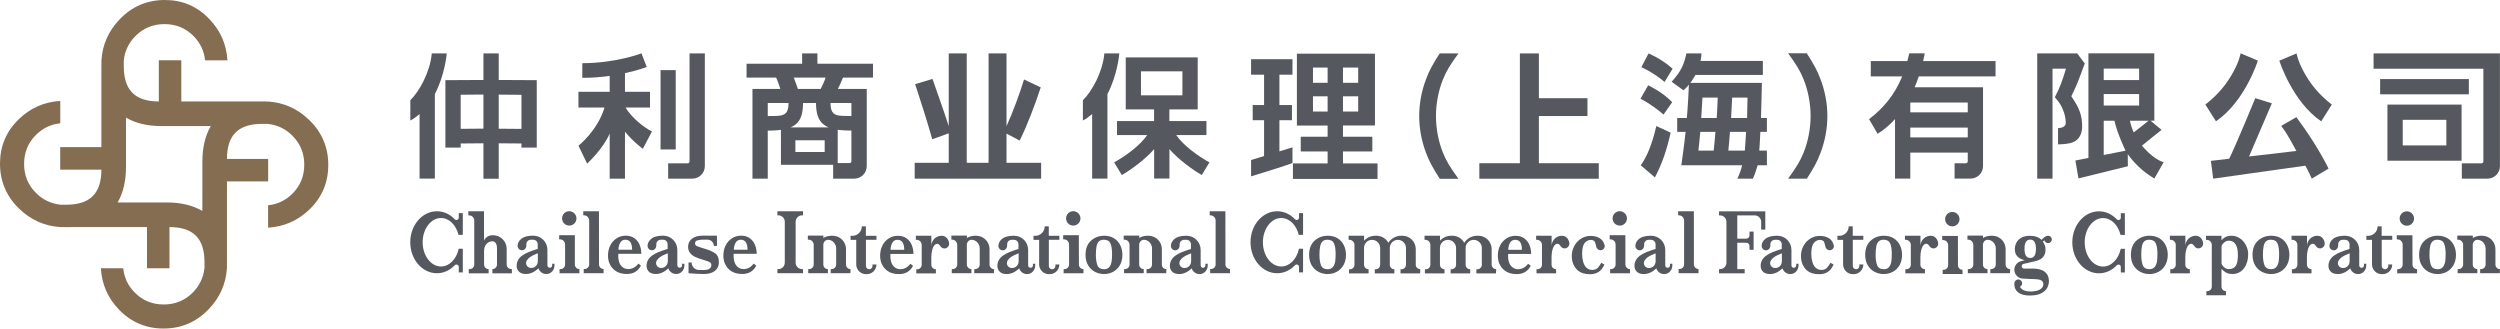<svg width="312" height="41" viewBox="0 0 312 41" fill="none" xmlns="http://www.w3.org/2000/svg">
<g clip-path="url(#clip0_581_3666)">
<path d="M38.573 14.956C37.122 13.56 35.422 12.797 33.458 12.669L32.327 12.661H32.319H22.626V7.518H19.82V12.661C16.725 12.661 15.45 11.12 15.45 8.28V7.518C15.578 6.363 16.059 5.352 16.893 4.509C17.887 3.506 19.098 3.009 20.525 3.009C21.96 3.009 23.171 3.506 24.157 4.501C24.999 5.36 25.472 6.363 25.592 7.526H28.383C28.262 5.528 27.509 3.811 26.122 2.375C24.614 0.786 22.762 0 20.573 0C18.36 0 16.484 0.802 14.945 2.399C13.55 3.851 12.788 5.552 12.66 7.518L12.652 8.649V8.657V18.366H7.513V21.174H12.652C12.652 24.271 11.113 25.547 8.274 25.547H7.513V25.539C6.358 25.41 5.348 24.929 4.506 24.095C3.504 23.1 3.007 21.888 3.007 20.46C3.007 19.024 3.504 17.812 4.498 16.825C5.356 15.983 6.358 15.509 7.521 15.389V12.597C5.524 12.717 3.808 13.471 2.373 14.851C0.786 16.376 0 18.229 0 20.42C0 22.634 0.802 24.512 2.397 26.052C3.848 27.448 5.548 28.211 7.513 28.339L8.643 28.347C8.723 28.347 8.803 28.339 8.884 28.339H18.344V33.482H21.151V28.339C24.245 28.339 25.52 29.88 25.52 32.72V33.482H25.512C25.384 34.637 24.903 35.648 24.069 36.499C23.075 37.502 21.864 37.999 20.437 37.999C19.002 37.999 17.791 37.502 16.813 36.507C15.971 35.656 15.498 34.645 15.378 33.482H12.588C12.708 35.48 13.462 37.197 14.841 38.633C16.356 40.206 18.216 41 20.405 41C22.618 41 24.494 40.198 26.033 38.601C27.428 37.157 28.19 35.448 28.318 33.482L28.326 32.351C28.326 32.351 28.326 32.351 28.326 32.343V32.351V22.642H33.466V19.834H28.326C28.326 16.737 29.866 15.461 32.704 15.461H33.466V15.469C34.62 15.598 35.631 16.079 36.472 16.913C37.475 17.908 37.972 19.12 37.972 20.548C37.972 21.984 37.475 23.196 36.48 24.183C35.631 25.025 34.62 25.499 33.458 25.619V28.411C35.454 28.291 37.17 27.537 38.605 26.157C40.177 24.64 40.97 22.779 40.97 20.588C40.97 18.374 40.169 16.496 38.573 14.956ZM20.83 25.266H14.68C15.362 24.095 15.723 22.61 15.723 20.853V14.683C16.893 15.365 18.377 15.734 20.14 15.734H26.306C25.625 16.905 25.256 18.39 25.256 20.155V26.325C24.077 25.635 22.594 25.266 20.83 25.266Z" fill="#856D52"/>
<path d="M117.521 29.42C116.807 29.42 116.23 29.998 116.23 30.712V29.42H114.298V29.925H114.386C114.739 29.925 115.027 30.214 115.027 30.567V32.998V33.038C115.027 33.351 114.771 33.608 114.466 33.608H114.354V34.122H116.799V33.608C116.487 33.608 116.238 33.351 116.23 33.047V32.092C116.23 31.755 116.27 31.426 116.366 31.105C116.39 31.033 116.415 30.96 116.439 30.896C116.575 30.583 116.767 30.407 117.008 30.431C117.152 30.447 117.272 30.599 117.337 30.688C117.345 30.696 117.345 30.704 117.353 30.712C117.393 30.784 117.457 30.848 117.521 30.896C117.609 30.96 117.697 31 117.802 31C117.81 31 117.81 31 117.818 31C117.834 31 117.842 31.009 117.858 31.009C118.186 31.009 118.451 30.744 118.451 30.415C118.451 30.166 118.243 29.42 117.521 29.42Z" fill="#55585E"/>
<path d="M106.151 33.593C105.838 33.593 105.582 33.336 105.582 33.023V31.089C105.582 30.166 104.836 29.42 103.914 29.42H103.762C103.393 29.42 103.056 29.525 102.76 29.701V29.404H100.819V29.91H100.908C101.26 29.91 101.549 30.199 101.549 30.552V33.015C101.549 33.328 101.292 33.584 100.98 33.584H100.867V34.098H103.321V33.584C103.008 33.584 102.752 33.328 102.752 33.015V30.552C102.752 30.215 103.016 29.918 103.345 29.926C103.353 29.926 103.353 29.926 103.361 29.926C103.922 29.942 104.355 30.447 104.355 31.009V33.015C104.355 33.328 104.099 33.584 103.786 33.584H103.674V34.098H106.127L106.151 33.593Z" fill="#55585E"/>
<path d="M124.064 33.593C123.751 33.593 123.494 33.336 123.494 33.023V31.089C123.494 30.166 122.749 29.42 121.827 29.42H121.674C121.306 29.42 120.969 29.525 120.672 29.701V29.404H118.732V29.91H118.82C119.173 29.91 119.462 30.199 119.462 30.552V33.015C119.462 33.328 119.205 33.584 118.892 33.584H118.78V34.098H121.233V33.584C120.921 33.584 120.664 33.328 120.664 33.015V30.552C120.664 30.215 120.929 29.918 121.258 29.926C121.266 29.926 121.266 29.926 121.274 29.926C121.835 29.942 122.268 30.447 122.268 31.009V33.015C122.268 33.328 122.011 33.584 121.698 33.584H121.586V34.098H124.04L124.064 33.593Z" fill="#55585E"/>
<path d="M145.568 33.593C145.255 33.593 144.999 33.336 144.999 33.023V31.089C144.999 30.166 144.253 29.42 143.331 29.42H143.179C142.81 29.42 142.473 29.525 142.177 29.701V29.404H140.236V29.91H140.325C140.677 29.91 140.966 30.199 140.966 30.552V33.015C140.966 33.328 140.709 33.584 140.397 33.584H140.284V34.098H142.738V33.584C142.425 33.584 142.169 33.328 142.169 33.015V30.552C142.169 30.215 142.433 29.918 142.762 29.926C142.77 29.926 142.77 29.926 142.778 29.926C143.339 29.942 143.772 30.447 143.772 31.009V33.015C143.772 33.328 143.516 33.584 143.203 33.584H143.091V34.098H145.544L145.568 33.593Z" fill="#55585E"/>
<path d="M250.87 33.593C250.557 33.593 250.301 33.336 250.301 33.023V31.089C250.301 30.166 249.555 29.42 248.633 29.42H248.481C248.112 29.42 247.775 29.525 247.478 29.701V29.404H245.538V29.91H245.626C245.979 29.91 246.268 30.199 246.268 30.552V33.015C246.268 33.328 246.011 33.584 245.698 33.584H245.586V34.098H248.04V33.584C247.727 33.584 247.47 33.328 247.47 33.015V30.552C247.47 30.215 247.735 29.918 248.064 29.926C248.072 29.926 248.072 29.926 248.08 29.926C248.641 29.942 249.074 30.447 249.074 31.009V33.015C249.074 33.328 248.817 33.584 248.505 33.584H248.392V34.098H250.846L250.87 33.593Z" fill="#55585E"/>
<path d="M100.218 26.871V26.365H97.019V26.871H97.131C97.58 26.871 97.941 27.232 97.941 27.681V32.776C97.941 33.225 97.58 33.586 97.131 33.586H97.019V34.092H100.218V33.586H100.106C99.657 33.586 99.296 33.225 99.296 32.776V27.681C99.296 27.232 99.657 26.871 100.106 26.871H100.218Z" fill="#55585E"/>
<path d="M255.6 30.343C255.857 30.343 256.065 30.134 256.065 29.877C256.065 29.628 255.873 29.436 255.632 29.42C255.624 29.42 255.624 29.42 255.616 29.42C255.608 29.42 255.608 29.42 255.6 29.42C255.568 29.42 255.528 29.428 255.496 29.436C255.352 29.46 255.216 29.524 255.111 29.628L254.775 29.933C254.446 29.596 253.973 29.428 253.355 29.428C252.874 29.428 252.49 29.516 252.209 29.701C251.92 29.877 251.728 30.094 251.616 30.351C251.503 30.607 251.447 30.848 251.447 31.089C251.447 31.827 251.864 32.284 252.698 32.477C252.578 32.509 252.409 32.541 252.241 32.589C251.744 32.71 251.391 33.151 251.391 33.664C251.391 34.234 251.824 34.715 252.393 34.764C252.706 34.788 253.027 34.804 253.275 34.812C253.748 34.82 254.093 34.836 254.318 34.868C254.542 34.892 254.71 34.956 254.831 35.052C254.951 35.149 255.007 35.293 255.007 35.478C255.007 35.742 254.871 35.959 254.59 36.128C254.31 36.288 253.933 36.376 253.444 36.376C252.963 36.376 252.602 36.288 252.369 36.111C252.241 36.015 252.145 35.911 252.089 35.791C252.249 35.71 252.361 35.55 252.361 35.357C252.361 35.093 252.145 34.876 251.88 34.876C251.616 34.876 251.399 35.093 251.399 35.357C251.399 35.357 251.159 36.882 253.323 36.882C253.925 36.882 254.406 36.785 254.759 36.601C255.111 36.408 255.36 36.184 255.496 35.911C255.632 35.638 255.705 35.373 255.705 35.1C255.705 34.739 255.624 34.451 255.472 34.234C255.32 34.017 255.135 33.857 254.919 33.753C254.702 33.656 254.486 33.592 254.277 33.56C254.069 33.536 253.853 33.52 253.62 33.52H252.602C252.433 33.52 252.305 33.383 252.305 33.223C252.305 33.087 252.401 32.966 252.538 32.934C252.987 32.83 253.949 32.613 254.093 32.573C254.286 32.525 254.47 32.445 254.662 32.34C254.847 32.236 254.999 32.084 255.111 31.883C255.224 31.691 255.28 31.442 255.28 31.145C255.28 30.928 255.248 30.744 255.192 30.599C255.135 30.455 255.055 30.311 254.943 30.15L255.127 29.99C255.191 30.182 255.376 30.343 255.6 30.343ZM253.371 32.196C252.818 32.196 252.658 31.683 252.658 31.049C252.658 30.415 252.818 29.901 253.371 29.901C253.925 29.901 254.085 30.415 254.085 31.049C254.085 31.683 253.925 32.196 253.371 32.196Z" fill="#55585E"/>
<path d="M274.026 29.42C273.313 29.42 272.735 29.998 272.735 30.712V29.42H270.803V29.925H270.891C271.244 29.925 271.533 30.214 271.533 30.567V32.998V33.038C271.533 33.351 271.276 33.6 270.963 33.6H270.851V34.114H273.296V33.6C272.984 33.6 272.727 33.343 272.727 33.038V32.084C272.727 31.747 272.767 31.418 272.864 31.097C272.888 31.025 272.912 30.952 272.936 30.888C273.072 30.575 273.264 30.399 273.505 30.423C273.649 30.439 273.77 30.591 273.834 30.68C273.842 30.688 273.842 30.696 273.85 30.704C273.89 30.776 273.954 30.84 274.018 30.888C274.106 30.952 274.194 30.992 274.299 30.992C274.307 30.992 274.307 30.992 274.315 30.992C274.331 30.992 274.339 31 274.355 31C274.684 31 274.948 30.736 274.948 30.407C274.956 30.166 274.748 29.42 274.026 29.42Z" fill="#55585E"/>
<path d="M240.964 29.42C240.25 29.42 239.673 29.998 239.673 30.712V29.42H237.74V29.925H237.829C238.181 29.925 238.47 30.214 238.47 30.567V32.998V33.038C238.47 33.351 238.214 33.6 237.901 33.6H237.789V34.114H240.234V33.6C239.921 33.6 239.665 33.343 239.665 33.038V32.084C239.665 31.747 239.705 31.418 239.801 31.097C239.825 31.025 239.849 30.952 239.873 30.888C240.009 30.575 240.202 30.399 240.442 30.423C240.587 30.439 240.707 30.591 240.771 30.68C240.779 30.688 240.779 30.696 240.787 30.704C240.827 30.776 240.891 30.84 240.956 30.888C241.044 30.952 241.132 30.992 241.236 30.992C241.244 30.992 241.244 30.992 241.252 30.992C241.268 30.992 241.276 31 241.292 31C241.621 31 241.886 30.736 241.886 30.407C241.886 30.166 241.677 29.42 240.964 29.42Z" fill="#55585E"/>
<path d="M194.932 29.42C194.218 29.42 193.641 29.998 193.641 30.712V29.42H191.708V29.925H191.797C192.149 29.925 192.438 30.214 192.438 30.567V32.998V33.038C192.438 33.351 192.182 33.6 191.869 33.6H191.757V34.114H194.202V33.6C193.889 33.6 193.633 33.343 193.633 33.038V32.084C193.633 31.747 193.673 31.418 193.769 31.097C193.793 31.025 193.817 30.952 193.841 30.888C193.978 30.575 194.17 30.399 194.41 30.423C194.555 30.439 194.675 30.591 194.739 30.68C194.747 30.688 194.747 30.696 194.755 30.704C194.795 30.776 194.859 30.84 194.924 30.888C195.012 30.952 195.1 30.992 195.204 30.992C195.212 30.992 195.212 30.992 195.22 30.992C195.236 30.992 195.244 31 195.26 31C195.589 31 195.854 30.736 195.854 30.407C195.862 30.166 195.653 29.42 194.932 29.42Z" fill="#55585E"/>
<path d="M264.669 31.051C264.396 32.327 263.514 33.265 262.464 33.265C261.197 33.265 260.171 31.909 260.171 30.24C260.171 28.572 261.197 27.215 262.464 27.215C263.482 27.215 264.348 28.098 264.645 29.318H265.182V26.606H264.677V27.167C264.677 27.432 264.356 27.561 264.172 27.368C263.586 26.75 262.809 26.373 261.951 26.373C260.115 26.373 258.624 28.106 258.624 30.24C258.624 32.375 260.115 34.108 261.951 34.108C262.809 34.108 263.586 33.731 264.172 33.113C264.356 32.92 264.677 33.049 264.677 33.313V34.003H265.182V31.051H264.99C264.998 31.051 264.669 31.051 264.669 31.051Z" fill="#55585E"/>
<path d="M270.538 31.795C270.538 32.284 270.434 32.71 270.233 33.079C270.025 33.44 269.752 33.721 269.4 33.913C269.047 34.106 268.662 34.202 268.245 34.202C267.852 34.202 267.483 34.114 267.131 33.937C266.778 33.761 266.497 33.496 266.273 33.135C266.048 32.774 265.936 32.332 265.936 31.811C265.936 31.033 266.169 30.439 266.626 30.03C267.083 29.62 267.636 29.42 268.269 29.42C268.742 29.42 269.151 29.524 269.496 29.741C269.841 29.957 270.097 30.246 270.274 30.607C270.45 30.977 270.538 31.37 270.538 31.795ZM269.247 31.707C269.247 31.113 269.175 30.664 269.039 30.367C268.903 30.07 268.63 29.917 268.221 29.917C267.965 29.917 267.764 29.982 267.62 30.11C267.475 30.238 267.371 30.447 267.315 30.72C267.259 30.992 267.227 31.346 267.227 31.787C267.227 32.324 267.291 32.758 267.419 33.095C267.548 33.424 267.828 33.592 268.253 33.592C268.534 33.592 268.75 33.504 268.903 33.319C269.047 33.135 269.143 32.91 269.191 32.637C269.231 32.364 269.247 32.052 269.247 31.707Z" fill="#55585E"/>
<path d="M289.204 29.42C288.491 29.42 287.913 29.998 287.913 30.712V29.42H285.981V29.925H286.069C286.422 29.925 286.711 30.214 286.711 30.567V32.998V33.038C286.711 33.351 286.454 33.6 286.142 33.6H286.029V34.114H288.475V33.6C288.162 33.6 287.905 33.343 287.905 33.038V32.084C287.905 31.747 287.946 31.418 288.042 31.097C288.066 31.025 288.09 30.952 288.114 30.888C288.25 30.575 288.443 30.399 288.683 30.423C288.827 30.439 288.948 30.591 289.012 30.68C289.02 30.688 289.02 30.696 289.028 30.704C289.068 30.776 289.132 30.84 289.196 30.888C289.284 30.952 289.373 30.992 289.477 30.992C289.485 30.992 289.485 30.992 289.493 30.992C289.509 30.992 289.517 31 289.533 31C289.862 31 290.126 30.736 290.126 30.407C290.134 30.166 289.926 29.42 289.204 29.42Z" fill="#55585E"/>
<path d="M285.716 31.795C285.716 32.284 285.612 32.71 285.412 33.079C285.203 33.44 284.931 33.721 284.578 33.913C284.225 34.106 283.84 34.202 283.423 34.202C283.03 34.202 282.662 34.114 282.309 33.937C281.956 33.761 281.676 33.496 281.451 33.135C281.227 32.774 281.114 32.332 281.114 31.811C281.114 31.033 281.347 30.439 281.804 30.03C282.261 29.62 282.814 29.42 283.447 29.42C283.92 29.42 284.329 29.524 284.674 29.741C285.019 29.957 285.275 30.246 285.452 30.607C285.628 30.977 285.716 31.37 285.716 31.795ZM284.434 31.707C284.434 31.113 284.361 30.664 284.225 30.367C284.089 30.07 283.816 29.917 283.407 29.917C283.151 29.917 282.95 29.982 282.806 30.11C282.662 30.238 282.557 30.447 282.501 30.72C282.445 30.992 282.413 31.346 282.413 31.787C282.413 32.324 282.477 32.758 282.606 33.095C282.734 33.424 283.014 33.592 283.439 33.592C283.72 33.592 283.936 33.504 284.089 33.319C284.233 33.135 284.329 32.91 284.377 32.637C284.41 32.364 284.434 32.052 284.434 31.707Z" fill="#55585E"/>
<path d="M162.109 31.043C161.837 32.319 160.955 33.257 159.904 33.257C158.638 33.257 157.611 31.901 157.611 30.233C157.611 28.564 158.638 27.208 159.904 27.208C160.923 27.208 161.789 28.09 162.085 29.31H162.622V26.598H162.117V27.16C162.117 27.424 161.797 27.553 161.612 27.36C161.027 26.742 160.249 26.365 159.391 26.365C157.555 26.365 156.064 28.098 156.064 30.233C156.064 32.367 157.555 34.1 159.391 34.1C160.249 34.1 161.027 33.723 161.612 33.105C161.797 32.912 162.117 33.041 162.117 33.306V33.996H162.622V31.043H162.43H162.109Z" fill="#55585E"/>
<path d="M167.979 31.795C167.979 32.284 167.874 32.71 167.674 33.079C167.465 33.44 167.193 33.721 166.84 33.913C166.487 34.106 166.102 34.202 165.686 34.202C165.293 34.202 164.924 34.114 164.571 33.937C164.218 33.761 163.938 33.496 163.713 33.135C163.489 32.774 163.376 32.332 163.376 31.811C163.376 31.033 163.609 30.439 164.066 30.03C164.523 29.62 165.076 29.42 165.71 29.42C166.183 29.42 166.592 29.524 166.936 29.741C167.281 29.957 167.538 30.246 167.714 30.607C167.89 30.977 167.979 31.37 167.979 31.795ZM166.688 31.707C166.688 31.113 166.616 30.664 166.479 30.367C166.343 30.07 166.07 29.917 165.661 29.917C165.405 29.917 165.204 29.982 165.06 30.118C164.916 30.246 164.812 30.455 164.756 30.728C164.699 31 164.667 31.362 164.667 31.795C164.667 32.332 164.731 32.766 164.86 33.103C164.988 33.432 165.269 33.6 165.694 33.6C165.974 33.6 166.191 33.512 166.343 33.327C166.487 33.143 166.584 32.918 166.632 32.645C166.664 32.364 166.688 32.06 166.688 31.707Z" fill="#55585E"/>
<path d="M237.379 31.795C237.379 32.284 237.275 32.71 237.075 33.079C236.866 33.44 236.594 33.721 236.241 33.913C235.888 34.106 235.503 34.202 235.086 34.202C234.693 34.202 234.325 34.114 233.972 33.937C233.619 33.761 233.338 33.496 233.114 33.135C232.889 32.774 232.777 32.332 232.777 31.811C232.777 31.033 233.01 30.439 233.467 30.03C233.924 29.62 234.477 29.42 235.11 29.42C235.583 29.42 235.992 29.524 236.337 29.741C236.682 29.957 236.938 30.246 237.115 30.607C237.291 30.977 237.379 31.37 237.379 31.795ZM236.096 31.707C236.096 31.113 236.024 30.664 235.888 30.367C235.752 30.07 235.479 29.917 235.07 29.917C234.814 29.917 234.613 29.982 234.469 30.118C234.325 30.246 234.22 30.455 234.164 30.728C234.108 31 234.076 31.362 234.076 31.795C234.076 32.332 234.14 32.766 234.268 33.103C234.397 33.432 234.677 33.6 235.102 33.6C235.383 33.6 235.599 33.512 235.752 33.327C235.896 33.143 235.992 32.918 236.04 32.645C236.072 32.364 236.096 32.06 236.096 31.707Z" fill="#55585E"/>
<path d="M280.424 30.904C280.312 30.599 280.16 30.335 279.959 30.11C279.759 29.885 279.534 29.717 279.278 29.596C279.021 29.476 278.757 29.42 278.468 29.42C278.131 29.42 277.851 29.5 277.61 29.653C277.498 29.725 277.362 29.861 277.241 29.982V29.428H275.309V29.933H275.397C275.75 29.933 276.031 30.222 276.031 30.567V32.99V35.775C276.031 36.087 275.782 36.336 275.469 36.336H275.357V36.85H277.803V36.336C277.49 36.336 277.241 36.087 277.241 35.775V33.552C277.402 33.728 277.578 33.873 277.787 34.001C277.995 34.13 278.276 34.194 278.612 34.194C278.933 34.194 279.214 34.13 279.462 33.993C279.711 33.857 279.919 33.672 280.08 33.44C280.248 33.207 280.368 32.95 280.448 32.669C280.529 32.389 280.569 32.092 280.569 31.795C280.585 31.434 280.529 31.209 280.424 30.904ZM278.131 33.584C277.811 33.584 277.522 33.383 277.314 33.055C277.273 32.99 277.257 32.926 277.249 32.854V30.784C277.257 30.688 277.289 30.599 277.338 30.527C277.546 30.222 277.827 30.038 278.131 30.038C279.021 30.038 279.286 30.832 279.286 31.811C279.286 32.79 279.134 33.584 278.131 33.584Z" fill="#55585E"/>
<path d="M177.247 33.592C176.935 33.592 176.686 33.335 176.686 33.031V31.081C176.686 30.166 175.94 29.42 175.026 29.42H174.874C174.201 29.42 173.607 29.773 173.263 30.302C172.982 29.781 172.429 29.42 171.795 29.42H171.643C171.09 29.42 170.585 29.661 170.24 30.038V29.42H168.308V29.925H168.396C168.749 29.925 169.037 30.214 169.037 30.567V33.038C169.037 33.351 168.781 33.608 168.468 33.608H168.356V34.122H170.801V33.608C170.488 33.608 170.232 33.351 170.232 33.038V30.864C170.272 30.343 170.697 29.933 171.226 29.933C171.787 29.933 172.244 30.391 172.244 30.952V33.038C172.244 33.351 171.988 33.608 171.683 33.608H171.571V34.122H174.016V33.608C173.704 33.608 173.447 33.351 173.447 33.047V30.936C173.447 30.383 173.896 29.933 174.449 29.933C175.01 29.933 175.467 30.391 175.467 30.952V33.038C175.467 33.351 175.211 33.608 174.898 33.608H174.786V34.122H177.231L177.247 33.592Z" fill="#55585E"/>
<path d="M186.729 33.592C186.416 33.592 186.167 33.335 186.159 33.031V31.081C186.159 30.166 185.414 29.42 184.5 29.42H184.347C183.674 29.42 183.081 29.773 182.736 30.302C182.455 29.781 181.902 29.42 181.269 29.42H181.116C180.563 29.42 180.058 29.661 179.713 30.038V29.42H177.781V29.925H177.869C178.222 29.925 178.511 30.214 178.511 30.567V33.038C178.511 33.351 178.254 33.608 177.941 33.608H177.829V34.122H180.275V33.608C179.962 33.608 179.705 33.351 179.705 33.038V30.864C179.745 30.343 180.17 29.933 180.699 29.933C181.261 29.933 181.718 30.391 181.718 30.952V33.038C181.718 33.351 181.461 33.608 181.148 33.608H181.036V34.122H183.482V33.608C183.169 33.608 182.912 33.351 182.912 33.047V30.936C182.912 30.383 183.361 29.933 183.915 29.933C184.476 29.933 184.933 30.391 184.933 30.952V33.038C184.933 33.351 184.676 33.608 184.364 33.608H184.251V34.122H186.697L186.729 33.592Z" fill="#55585E"/>
<path d="M57.245 31.043C56.972 32.319 56.09 33.257 55.04 33.257C53.773 33.257 52.747 31.901 52.747 30.233C52.747 28.564 53.773 27.208 55.04 27.208C56.058 27.208 56.924 28.09 57.221 29.31H57.758V26.598H57.253V27.16C57.253 27.424 56.932 27.553 56.748 27.36C56.162 26.742 55.385 26.365 54.527 26.365C52.691 26.365 51.2 28.098 51.2 30.233C51.2 32.367 52.691 34.1 54.527 34.1C55.385 34.1 56.162 33.723 56.748 33.105C56.932 32.912 57.253 33.041 57.253 33.306V33.996H57.758V31.043H57.566C57.574 31.043 57.245 31.043 57.245 31.043Z" fill="#55585E"/>
<path d="M140.076 31.795C140.076 32.284 139.972 32.71 139.771 33.079C139.563 33.44 139.29 33.721 138.937 33.913C138.584 34.106 138.2 34.202 137.783 34.202C137.39 34.202 137.021 34.114 136.668 33.937C136.315 33.761 136.035 33.496 135.81 33.135C135.586 32.774 135.474 32.332 135.474 31.811C135.474 31.033 135.706 30.439 136.163 30.03C136.62 29.62 137.173 29.42 137.807 29.42C138.28 29.42 138.689 29.524 139.033 29.741C139.378 29.957 139.635 30.246 139.811 30.607C139.988 30.977 140.076 31.37 140.076 31.795ZM138.785 31.707C138.785 31.113 138.713 30.664 138.576 30.367C138.44 30.07 138.168 29.917 137.759 29.917C137.502 29.917 137.302 29.982 137.157 30.118C137.013 30.246 136.909 30.455 136.853 30.728C136.797 31 136.764 31.362 136.764 31.795C136.764 32.332 136.829 32.766 136.957 33.103C137.085 33.432 137.366 33.6 137.791 33.6C138.071 33.6 138.288 33.512 138.44 33.327C138.584 33.143 138.681 32.918 138.729 32.645C138.769 32.364 138.785 32.06 138.785 31.707Z" fill="#55585E"/>
<path d="M89.089 30.696C89.089 30.263 88.736 29.91 88.303 29.91H87.702C87.485 29.91 87.277 29.934 87.06 29.99C86.844 30.046 86.74 30.174 86.74 30.375C86.74 30.455 86.764 30.527 86.804 30.584C86.844 30.64 86.916 30.688 87.02 30.736C87.124 30.784 87.301 30.84 87.549 30.921C87.806 30.993 87.958 31.041 88.007 31.057C88.504 31.201 88.912 31.386 89.233 31.602C89.554 31.819 89.714 32.196 89.714 32.734C89.714 33.047 89.634 33.312 89.482 33.528C89.321 33.745 89.105 33.913 88.832 34.026C88.56 34.138 88.239 34.194 87.886 34.194C87.06 34.194 85.93 34.098 85.93 34.098V32.758H86.315C86.315 33.279 86.732 33.697 87.253 33.697H87.83C87.942 33.697 88.071 33.689 88.207 33.665C88.343 33.648 88.472 33.592 88.592 33.496C88.712 33.408 88.776 33.263 88.776 33.079C88.776 32.918 88.712 32.798 88.584 32.726C88.456 32.654 88.215 32.565 87.87 32.461C87.445 32.333 87.1 32.212 86.836 32.1C86.563 31.988 86.339 31.827 86.154 31.61C85.97 31.402 85.874 31.121 85.874 30.792C85.874 30.367 86.042 30.03 86.371 29.781C86.7 29.532 87.141 29.412 87.678 29.412C88.014 29.412 89.474 29.412 89.474 29.412V30.696H89.089Z" fill="#55585E"/>
<path d="M126.525 29.42C125.876 29.42 125.395 29.548 125.074 29.797C124.762 30.054 124.593 30.367 124.601 30.696C124.601 31.025 124.898 31.289 125.235 31.233C125.499 31.193 125.692 30.936 125.692 30.664V30.487C125.692 30.174 125.948 29.925 126.253 29.925H126.541C126.854 29.925 127.103 30.182 127.103 30.487V31.073C126.646 31.209 126.261 31.346 125.948 31.474C125.643 31.602 125.371 31.747 125.154 31.907C124.93 32.076 124.762 32.26 124.649 32.469C124.537 32.678 124.473 32.918 124.473 33.175C124.473 33.488 124.577 33.745 124.794 33.937C125.01 34.13 125.299 34.202 125.635 34.202C126.165 34.202 126.67 33.985 127.191 33.496H127.199C127.343 33.953 127.8 34.274 128.329 34.194C128.843 34.114 129.195 33.648 129.195 33.127V32.918H128.907V33.127C128.907 33.287 128.77 33.424 128.61 33.424C128.45 33.424 128.313 33.287 128.313 33.127V32.653V31.185C128.313 30.206 127.528 29.42 126.549 29.42H126.525ZM127.119 32.637C127.119 33.087 126.758 33.448 126.309 33.448L126.181 33.44C125.884 33.392 125.66 33.143 125.66 32.83C125.66 32.71 125.7 32.597 125.756 32.501C125.756 32.501 125.756 32.493 125.764 32.493C125.764 32.493 125.764 32.485 125.772 32.485C126.068 31.963 127.127 31.618 127.127 31.618V32.637H127.119Z" fill="#55585E"/>
<path d="M148.054 29.42C147.405 29.42 146.923 29.548 146.603 29.797C146.29 30.054 146.122 30.367 146.13 30.696C146.13 31.025 146.426 31.289 146.763 31.233C147.028 31.193 147.22 30.936 147.22 30.664V30.487C147.22 30.174 147.477 29.925 147.781 29.925H148.07C148.383 29.925 148.631 30.182 148.631 30.487V31.073C148.174 31.209 147.789 31.346 147.477 31.474C147.164 31.602 146.899 31.747 146.683 31.907C146.458 32.076 146.29 32.26 146.178 32.469C146.066 32.678 146.001 32.918 146.001 33.175C146.001 33.488 146.106 33.745 146.322 33.937C146.539 34.13 146.827 34.202 147.164 34.202C147.693 34.202 148.198 33.985 148.719 33.496H148.727C148.872 33.953 149.329 34.274 149.858 34.194C150.371 34.114 150.724 33.648 150.724 33.127V32.918H150.435V33.127C150.435 33.287 150.299 33.424 150.139 33.424C149.978 33.424 149.842 33.287 149.842 33.127V32.653V31.185C149.842 30.206 149.048 29.42 148.078 29.42H148.054ZM148.647 32.637C148.647 33.087 148.286 33.448 147.838 33.448L147.709 33.44C147.413 33.392 147.188 33.143 147.188 32.83C147.188 32.71 147.228 32.597 147.284 32.501C147.284 32.501 147.284 32.493 147.292 32.493C147.292 32.493 147.292 32.485 147.3 32.485C147.597 31.963 148.655 31.618 148.655 31.618V32.637H148.647Z" fill="#55585E"/>
<path d="M82.743 29.412C82.093 29.412 81.612 29.541 81.291 29.789C80.979 30.046 80.81 30.359 80.818 30.688C80.818 31.017 81.115 31.282 81.452 31.225C81.716 31.185 81.909 30.928 81.909 30.656V30.479C81.909 30.166 82.165 29.918 82.47 29.918H82.758C83.071 29.918 83.32 30.174 83.32 30.479V31.065C82.863 31.201 82.478 31.338 82.165 31.466C81.853 31.595 81.588 31.739 81.371 31.899C81.147 32.068 80.979 32.252 80.866 32.461C80.754 32.67 80.69 32.91 80.69 33.167C80.69 33.48 80.794 33.737 81.011 33.929C81.227 34.122 81.516 34.194 81.853 34.194C82.382 34.194 82.887 33.977 83.408 33.488H83.416C83.56 33.945 84.017 34.266 84.546 34.186C85.06 34.106 85.412 33.641 85.412 33.119V32.91H85.124V33.119C85.124 33.279 84.987 33.416 84.827 33.416C84.667 33.416 84.53 33.279 84.53 33.119V32.646V31.177C84.53 30.198 83.737 29.412 82.766 29.412H82.743ZM83.336 32.63C83.336 33.079 82.975 33.44 82.526 33.44L82.398 33.432C82.101 33.384 81.877 33.135 81.877 32.822C81.877 32.702 81.917 32.589 81.973 32.493C81.973 32.493 81.973 32.485 81.981 32.485C81.981 32.485 81.981 32.477 81.989 32.477C82.285 31.956 83.344 31.61 83.344 31.61V32.63H83.336Z" fill="#55585E"/>
<path d="M66.522 29.412C65.873 29.412 65.392 29.541 65.071 29.789C64.758 30.046 64.59 30.359 64.598 30.688C64.598 31.017 64.894 31.282 65.231 31.225C65.496 31.185 65.688 30.928 65.688 30.656V30.479C65.688 30.166 65.945 29.918 66.249 29.918H66.546C66.859 29.918 67.107 30.174 67.107 30.479V31.065C66.65 31.201 66.266 31.338 65.953 31.466C65.64 31.595 65.376 31.739 65.159 31.899C64.934 32.068 64.766 32.252 64.654 32.461C64.542 32.67 64.478 32.91 64.478 33.167C64.478 33.48 64.582 33.737 64.798 33.929C65.015 34.122 65.303 34.194 65.64 34.194C66.169 34.194 66.674 33.977 67.195 33.488H67.204C67.348 33.945 67.805 34.266 68.334 34.186C68.847 34.106 69.2 33.641 69.2 33.119V32.91H68.911V33.119C68.911 33.279 68.775 33.416 68.615 33.416C68.454 33.416 68.318 33.279 68.318 33.119V32.646V31.177C68.318 30.198 67.524 29.412 66.554 29.412H66.522ZM67.115 32.63C67.115 33.079 66.755 33.44 66.306 33.44L66.177 33.432C65.881 33.384 65.656 33.135 65.656 32.822C65.656 32.702 65.696 32.589 65.752 32.493C65.752 32.493 65.752 32.485 65.76 32.485C65.76 32.485 65.76 32.477 65.768 32.477C66.065 31.956 67.123 31.61 67.123 31.61V32.63H67.115Z" fill="#55585E"/>
<path d="M78.405 33.576C78.325 33.576 78.244 33.568 78.18 33.552C78.164 33.552 78.148 33.544 78.132 33.544C78.084 33.536 78.036 33.52 77.988 33.504C78.124 33.56 78.26 33.576 78.405 33.576Z" fill="#55585E"/>
<path d="M78.573 33.568C78.517 33.576 78.461 33.576 78.405 33.576C78.413 33.576 78.421 33.576 78.421 33.576C78.469 33.584 78.517 33.576 78.573 33.568Z" fill="#55585E"/>
<path d="M78.573 33.568C78.525 33.576 78.477 33.584 78.429 33.584C78.421 33.584 78.413 33.584 78.413 33.584C78.268 33.584 78.124 33.56 77.996 33.512C77.699 33.4 77.459 33.159 77.322 32.846C77.186 32.525 77.146 32.156 77.162 31.811C77.162 31.803 77.17 31.675 77.17 31.675H80.04C80.04 31.29 79.968 30.921 79.832 30.576C79.696 30.23 79.471 29.95 79.182 29.733C78.886 29.516 78.525 29.412 78.1 29.412C77.667 29.412 77.274 29.524 76.938 29.749C76.601 29.974 76.336 30.271 76.152 30.648C75.967 31.025 75.879 31.434 75.879 31.875C75.879 32.212 75.927 32.533 76.04 32.822C76.416 33.737 77.178 34.194 78.236 34.194C79.038 34.194 79.623 33.849 79.984 33.151L79.68 32.894C79.407 33.247 79.046 33.52 78.573 33.568ZM77.418 30.263C77.563 30.03 77.771 29.918 78.044 29.918C78.605 29.918 78.886 30.335 78.886 31.169H77.178C77.194 30.792 77.274 30.495 77.418 30.263Z" fill="#55585E"/>
<path d="M92.809 33.576C92.729 33.576 92.649 33.568 92.585 33.552C92.569 33.552 92.553 33.544 92.537 33.544C92.489 33.536 92.44 33.52 92.392 33.504C92.529 33.56 92.665 33.576 92.809 33.576Z" fill="#55585E"/>
<path d="M92.978 33.568C92.922 33.576 92.865 33.576 92.809 33.576C92.817 33.576 92.825 33.576 92.833 33.576C92.874 33.584 92.922 33.576 92.978 33.568Z" fill="#55585E"/>
<path d="M92.978 33.568C92.93 33.576 92.881 33.584 92.833 33.584C92.825 33.584 92.817 33.584 92.809 33.584C92.665 33.584 92.521 33.56 92.392 33.512C92.096 33.4 91.855 33.159 91.719 32.846C91.582 32.525 91.542 32.156 91.558 31.811C91.558 31.803 91.567 31.675 91.567 31.675H94.437C94.437 31.29 94.365 30.921 94.228 30.576C94.092 30.23 93.868 29.95 93.579 29.733C93.282 29.516 92.921 29.412 92.496 29.412C92.064 29.412 91.671 29.524 91.334 29.749C90.997 29.974 90.733 30.271 90.548 30.648C90.364 31.025 90.276 31.434 90.276 31.875C90.276 32.212 90.324 32.533 90.436 32.822C90.813 33.737 91.575 34.194 92.633 34.194C93.435 34.194 94.02 33.849 94.381 33.151L94.06 32.894C93.811 33.247 93.451 33.52 92.978 33.568ZM91.823 30.263C91.967 30.03 92.176 29.918 92.448 29.918C93.01 29.918 93.29 30.335 93.29 31.169H91.582C91.599 30.792 91.679 30.495 91.823 30.263Z" fill="#55585E"/>
<path d="M112.365 33.592C112.285 33.592 112.205 33.584 112.141 33.568C112.125 33.568 112.109 33.56 112.093 33.56C112.045 33.552 111.997 33.536 111.957 33.52C112.077 33.568 112.221 33.592 112.365 33.592Z" fill="#55585E"/>
<path d="M112.534 33.584C112.478 33.592 112.422 33.592 112.365 33.592C112.373 33.592 112.382 33.592 112.382 33.592C112.43 33.592 112.478 33.584 112.534 33.584Z" fill="#55585E"/>
<path d="M112.534 33.584C112.486 33.592 112.438 33.6 112.389 33.6C112.381 33.6 112.373 33.6 112.373 33.6C112.229 33.6 112.085 33.576 111.957 33.528C111.66 33.415 111.419 33.175 111.283 32.862C111.147 32.541 111.107 32.172 111.123 31.827C111.123 31.819 111.131 31.69 111.131 31.69H114.001C114.001 31.305 113.929 30.936 113.793 30.591C113.656 30.246 113.432 29.965 113.143 29.749C112.846 29.532 112.486 29.428 112.061 29.428C111.628 29.428 111.235 29.54 110.898 29.765C110.561 29.989 110.297 30.286 110.112 30.663C109.928 31.041 109.84 31.45 109.84 31.891C109.84 32.228 109.888 32.549 110 32.838C110.377 33.752 111.139 34.21 112.197 34.21C112.999 34.21 113.584 33.865 113.945 33.175L113.624 32.918C113.368 33.255 112.999 33.536 112.534 33.584ZM111.379 30.27C111.524 30.038 111.732 29.925 112.005 29.925C112.566 29.925 112.846 30.342 112.846 31.177H111.139C111.155 30.808 111.235 30.503 111.379 30.27Z" fill="#55585E"/>
<path d="M189.455 33.592C189.375 33.592 189.295 33.584 189.231 33.568C189.215 33.568 189.199 33.56 189.183 33.56C189.135 33.552 189.086 33.536 189.038 33.52C189.167 33.568 189.311 33.592 189.455 33.592Z" fill="#55585E"/>
<path d="M189.624 33.584C189.568 33.592 189.511 33.592 189.455 33.592C189.463 33.592 189.471 33.592 189.471 33.592C189.519 33.592 189.568 33.584 189.624 33.584Z" fill="#55585E"/>
<path d="M189.624 33.584C189.576 33.592 189.527 33.6 189.479 33.6C189.471 33.6 189.463 33.6 189.463 33.6C189.319 33.6 189.175 33.576 189.046 33.528C188.75 33.415 188.509 33.175 188.373 32.862C188.237 32.541 188.196 32.172 188.213 31.827C188.213 31.819 188.221 31.69 188.221 31.69H191.091C191.091 31.305 191.019 30.936 190.882 30.591C190.746 30.246 190.522 29.965 190.233 29.749C189.936 29.532 189.576 29.428 189.151 29.428C188.718 29.428 188.325 29.54 187.988 29.765C187.651 29.989 187.387 30.286 187.202 30.663C187.018 31.041 186.93 31.45 186.93 31.891C186.93 32.228 186.978 32.549 187.09 32.838C187.467 33.752 188.229 34.21 189.287 34.21C190.089 34.21 190.674 33.865 191.035 33.175L190.714 32.918C190.457 33.255 190.097 33.536 189.624 33.584ZM188.469 30.27C188.613 30.038 188.822 29.925 189.094 29.925C189.656 29.925 189.936 30.342 189.936 31.177H188.229C188.245 30.808 188.325 30.503 188.469 30.27Z" fill="#55585E"/>
<path d="M63.804 33.578C63.491 33.578 63.234 33.322 63.234 33.009V31.059C63.234 30.12 62.473 29.358 61.535 29.358H61.438C60.981 29.358 60.589 29.631 60.404 30.016V26.365H58.448V26.879H58.536C58.897 26.879 59.185 27.168 59.185 27.529V29.992V33.017C59.185 33.33 58.929 33.586 58.616 33.586H58.504V34.108H60.981V33.586C60.669 33.586 60.412 33.33 60.412 33.017V31.3C60.412 31.003 60.5 30.714 60.685 30.481C60.845 30.289 61.078 30.112 61.422 30.112C62.096 30.112 62.024 31.011 62.024 31.195V33.017C62.024 33.33 61.767 33.586 61.454 33.586V34.108H63.884V33.586H63.804V33.578Z" fill="#55585E"/>
<path d="M74.749 26.365H72.792V26.871H72.88C73.233 26.871 73.53 27.16 73.53 27.521V29.976V33.001C73.53 33.314 73.273 33.57 72.961 33.57H72.848V34.092H75.326V33.57C75.013 33.57 74.757 33.314 74.757 33.001L74.749 26.365Z" fill="#55585E"/>
<path d="M152.929 26.365H150.973V26.871H151.061C151.414 26.871 151.71 27.16 151.71 27.521V29.976V33.001C151.71 33.314 151.454 33.57 151.141 33.57H151.029V34.092H153.506V33.57C153.194 33.57 152.937 33.314 152.937 33.001L152.929 26.365Z" fill="#55585E"/>
<path d="M206.021 29.42C205.371 29.42 204.89 29.548 204.569 29.797C204.257 30.054 204.088 30.367 204.096 30.696C204.096 31.025 204.393 31.289 204.73 31.233C204.994 31.193 205.187 30.936 205.187 30.664V30.487C205.187 30.174 205.443 29.925 205.748 29.925H206.053C206.365 29.925 206.614 30.182 206.614 30.487V31.073C206.157 31.209 205.772 31.346 205.459 31.474C205.147 31.602 204.882 31.747 204.666 31.907C204.441 32.076 204.273 32.26 204.161 32.469C204.048 32.678 203.984 32.918 203.984 33.175C203.984 33.488 204.088 33.745 204.305 33.937C204.521 34.13 204.81 34.202 205.147 34.202C205.676 34.202 206.181 33.985 206.702 33.496H206.71C206.854 33.953 207.311 34.274 207.841 34.194C208.354 34.114 208.707 33.648 208.707 33.127V32.918H208.418V33.127C208.418 33.287 208.282 33.424 208.121 33.424C207.961 33.424 207.825 33.287 207.825 33.127V32.653V31.185C207.825 30.206 207.039 29.42 206.061 29.42H206.021ZM206.614 32.637C206.614 33.087 206.253 33.448 205.804 33.448L205.676 33.44C205.379 33.392 205.155 33.143 205.155 32.83C205.155 32.71 205.195 32.597 205.251 32.501C205.251 32.501 205.251 32.493 205.259 32.493C205.259 32.493 205.259 32.485 205.267 32.485C205.564 31.963 206.622 31.618 206.622 31.618V32.637H206.614Z" fill="#55585E"/>
<path d="M221.776 29.42C221.127 29.42 220.646 29.548 220.325 29.797C220.012 30.054 219.844 30.367 219.852 30.696C219.852 31.025 220.149 31.289 220.485 31.233C220.75 31.193 220.942 30.936 220.942 30.664V30.487C220.942 30.174 221.199 29.925 221.504 29.925H221.8C222.113 29.925 222.361 30.182 222.361 30.487V31.073C221.904 31.209 221.52 31.346 221.207 31.474C220.894 31.602 220.63 31.747 220.413 31.907C220.189 32.076 220.02 32.26 219.908 32.469C219.796 32.678 219.732 32.918 219.732 33.175C219.732 33.488 219.836 33.745 220.052 33.937C220.269 34.13 220.558 34.202 220.894 34.202C221.423 34.202 221.929 33.985 222.45 33.496H222.458C222.602 33.953 223.059 34.274 223.588 34.194C224.101 34.114 224.454 33.648 224.454 33.127V32.918H224.165V33.127C224.165 33.287 224.029 33.424 223.869 33.424C223.708 33.424 223.572 33.287 223.572 33.127V32.653V31.185C223.572 30.206 222.786 29.42 221.808 29.42H221.776ZM222.37 32.637C222.37 33.087 222.009 33.448 221.56 33.448L221.431 33.44C221.135 33.392 220.91 33.143 220.91 32.83C220.91 32.71 220.95 32.597 221.006 32.501C221.006 32.501 221.007 32.493 221.015 32.493C221.015 32.493 221.015 32.485 221.023 32.485C221.319 31.963 222.378 31.618 222.378 31.618V32.637H222.37Z" fill="#55585E"/>
<path d="M292.636 29.42C291.987 29.42 291.506 29.548 291.185 29.797C290.872 30.054 290.704 30.367 290.712 30.696C290.712 31.025 291.008 31.289 291.345 31.233C291.61 31.193 291.802 30.936 291.802 30.664V30.487C291.802 30.174 292.059 29.925 292.363 29.925H292.66C292.973 29.925 293.221 30.182 293.221 30.487V31.073C292.764 31.209 292.379 31.346 292.067 31.474C291.754 31.602 291.49 31.747 291.273 31.907C291.049 32.076 290.88 32.26 290.768 32.469C290.656 32.678 290.592 32.918 290.592 33.175C290.592 33.488 290.696 33.745 290.912 33.937C291.129 34.13 291.417 34.202 291.754 34.202C292.283 34.202 292.788 33.985 293.31 33.496H293.318C293.462 33.953 293.919 34.274 294.448 34.194C294.961 34.114 295.314 33.648 295.314 33.127V32.918H295.025V33.127C295.025 33.287 294.889 33.424 294.729 33.424C294.568 33.424 294.432 33.287 294.432 33.127V32.653V31.185C294.432 30.206 293.646 29.42 292.668 29.42H292.636ZM293.229 32.637C293.229 33.087 292.869 33.448 292.42 33.448L292.291 33.44C291.995 33.392 291.77 33.143 291.77 32.83C291.77 32.71 291.81 32.597 291.866 32.501C291.866 32.501 291.866 32.493 291.874 32.493C291.874 32.493 291.874 32.485 291.882 32.485C292.179 31.963 293.237 31.618 293.237 31.618V32.637H293.229Z" fill="#55585E"/>
<path d="M211.393 26.365H209.436V26.871H209.524C209.877 26.871 210.174 27.16 210.174 27.521V29.976V33.001C210.174 33.314 209.917 33.57 209.605 33.57H209.492V34.092H211.97V33.57C211.657 33.57 211.401 33.314 211.401 33.001L211.393 26.365Z" fill="#55585E"/>
<path d="M71.742 29.355H69.785V29.869H69.874C70.234 29.869 70.523 30.158 70.523 30.519V33.014C70.523 33.327 70.266 33.584 69.954 33.584H69.834V34.105H72.311V33.584C71.998 33.584 71.742 33.327 71.742 33.014V29.355Z" fill="#55585E"/>
<path d="M71.942 27.256C71.942 27.753 71.541 28.155 71.044 28.155C70.547 28.155 70.146 27.753 70.146 27.256C70.146 26.759 70.547 26.357 71.044 26.357C71.541 26.365 71.942 26.767 71.942 27.256Z" fill="#55585E"/>
<path d="M134.639 29.355H132.683V29.869H132.771C133.132 29.869 133.421 30.158 133.421 30.519V33.014C133.421 33.327 133.164 33.584 132.851 33.584H132.739V34.105H135.217V33.584C134.904 33.584 134.647 33.327 134.647 33.014L134.639 29.355Z" fill="#55585E"/>
<path d="M134.84 27.256C134.84 27.753 134.439 28.155 133.942 28.155C133.445 28.155 133.044 27.753 133.044 27.256C133.044 26.759 133.445 26.357 133.942 26.357C134.439 26.357 134.84 26.767 134.84 27.256Z" fill="#55585E"/>
<path d="M202.845 29.355H200.889V29.869H200.977C201.338 29.869 201.627 30.158 201.627 30.519V33.014C201.627 33.327 201.37 33.584 201.058 33.584H200.945V34.105H203.423V33.584C203.11 33.584 202.853 33.327 202.853 33.014L202.845 29.355Z" fill="#55585E"/>
<path d="M203.046 27.256C203.046 27.753 202.645 28.155 202.148 28.155C201.651 28.155 201.25 27.753 201.25 27.256C201.25 26.759 201.651 26.357 202.148 26.357C202.645 26.365 203.046 26.767 203.046 27.256Z" fill="#55585E"/>
<path d="M244.347 29.443H242.391V29.957H242.479C242.84 29.957 243.128 30.246 243.128 30.607V33.102C243.128 33.415 242.872 33.672 242.559 33.672H242.447V34.193H244.924V33.672C244.612 33.672 244.355 33.415 244.355 33.102L244.347 29.443Z" fill="#55585E"/>
<path d="M244.548 27.352C244.548 27.849 244.147 28.25 243.65 28.25C243.153 28.25 242.752 27.849 242.752 27.352C242.752 26.854 243.153 26.453 243.65 26.453C244.147 26.453 244.548 26.854 244.548 27.352Z" fill="#55585E"/>
<path d="M109.382 29.929V29.424H108.06V28.244H107.554C107.554 28.902 107.025 29.432 106.368 29.432H106.151V29.937H106.857V33.002C106.857 33.668 107.402 34.214 108.068 34.214H108.18C108.845 34.214 109.382 33.668 109.382 33.002H108.885V33.195C108.885 33.419 108.701 33.604 108.477 33.604C108.252 33.604 108.068 33.419 108.068 33.195V29.929H109.382Z" fill="#55585E"/>
<path d="M232.545 29.929V29.424H231.222V28.244H230.717C230.717 28.902 230.187 29.432 229.53 29.432H229.313V29.937H230.019V33.002C230.019 33.668 230.564 34.214 231.23 34.214H231.342C232.007 34.214 232.545 33.668 232.545 33.002H232.048V33.195C232.048 33.419 231.863 33.604 231.639 33.604C231.414 33.604 231.23 33.419 231.23 33.195V29.929H232.545Z" fill="#55585E"/>
<path d="M132.21 29.929V29.424H130.887V28.244H130.382C130.382 28.902 129.853 29.432 129.195 29.432H128.979V29.937H129.685V33.002C129.685 33.668 130.23 34.214 130.895 34.214H131.007C131.673 34.214 132.21 33.668 132.21 33.002H131.713V33.195C131.713 33.419 131.529 33.604 131.304 33.604C131.08 33.604 130.895 33.419 130.895 33.195V29.929H132.21Z" fill="#55585E"/>
<path d="M312 33.593C311.687 33.593 311.43 33.336 311.43 33.023V31.089C311.43 30.166 310.685 29.42 309.763 29.42H309.61C309.242 29.42 308.905 29.525 308.608 29.701V29.404H306.668V29.91H306.756C307.109 29.91 307.398 30.199 307.398 30.552V33.015C307.398 33.328 307.141 33.584 306.828 33.584H306.716V34.098H309.169V33.584C308.857 33.584 308.6 33.328 308.6 33.015V30.552C308.6 30.215 308.865 29.918 309.194 29.926C309.202 29.926 309.202 29.926 309.21 29.926C309.771 29.942 310.204 30.447 310.204 31.009V33.015C310.204 33.328 309.947 33.584 309.635 33.584H309.522V34.098H311.976L312 33.593Z" fill="#55585E"/>
<path d="M306.507 31.795C306.507 32.284 306.403 32.71 306.203 33.079C305.994 33.44 305.722 33.721 305.369 33.913C305.016 34.106 304.631 34.202 304.214 34.202C303.822 34.202 303.453 34.114 303.1 33.937C302.747 33.761 302.467 33.496 302.242 33.135C302.018 32.774 301.905 32.332 301.905 31.811C301.905 31.033 302.138 30.439 302.595 30.03C303.052 29.62 303.605 29.42 304.238 29.42C304.711 29.42 305.12 29.524 305.465 29.741C305.81 29.957 306.066 30.246 306.243 30.607C306.419 30.977 306.507 31.37 306.507 31.795ZM305.217 31.707C305.217 31.113 305.144 30.664 305.008 30.367C304.872 30.07 304.599 29.917 304.19 29.917C303.934 29.917 303.733 29.982 303.589 30.118C303.445 30.246 303.34 30.455 303.284 30.728C303.228 31 303.196 31.362 303.196 31.795C303.196 32.332 303.26 32.766 303.389 33.103C303.517 33.432 303.797 33.6 304.222 33.6C304.503 33.6 304.719 33.512 304.872 33.327C305.016 33.143 305.112 32.918 305.16 32.645C305.193 32.364 305.217 32.06 305.217 31.707Z" fill="#55585E"/>
<path d="M301.071 29.363H299.115V29.877H299.203C299.564 29.877 299.852 30.166 299.852 30.527V33.022C299.852 33.335 299.596 33.592 299.283 33.592H299.171V34.113H301.648V33.592C301.336 33.592 301.079 33.335 301.079 33.022L301.071 29.363Z" fill="#55585E"/>
<path d="M301.272 27.272C301.272 27.769 300.871 28.17 300.374 28.17C299.876 28.17 299.476 27.769 299.476 27.272C299.476 26.774 299.876 26.373 300.374 26.373C300.871 26.373 301.272 26.774 301.272 27.272Z" fill="#55585E"/>
<path d="M298.553 29.929V29.424H297.23V28.244H296.725C296.725 28.902 296.196 29.432 295.539 29.432H295.322V29.937H296.028V33.002C296.028 33.668 296.573 34.214 297.239 34.214H297.351C298.016 34.214 298.553 33.668 298.553 33.002H298.056V33.195C298.056 33.419 297.872 33.604 297.647 33.604C297.423 33.604 297.239 33.419 297.239 33.195V29.929H298.553Z" fill="#55585E"/>
<path d="M214.536 26.365V26.879H214.648C215.097 26.879 215.458 27.24 215.458 27.689V32.792C215.458 33.241 215.097 33.586 214.648 33.586H214.536V34.108H217.735V33.586H216.813V30.297H217.936C218.16 30.297 218.337 30.481 218.337 30.698V31.179H218.85V28.901H218.337V29.382C218.337 29.607 218.152 29.783 217.936 29.783H216.813V26.879H218.986C219.435 26.879 219.796 27.24 219.796 27.689V28.652H220.309V26.373H214.536V26.365Z" fill="#55585E"/>
<path d="M199.414 33.413C199.253 33.59 199.013 33.686 198.708 33.686C198.427 33.686 198.195 33.598 198.003 33.421C197.81 33.245 197.674 33.004 197.586 32.699C197.497 32.394 197.449 32.065 197.449 31.696C197.449 31.014 197.562 30.557 197.778 30.308C197.994 30.059 198.251 29.939 198.532 29.939C198.7 29.939 198.828 29.979 198.925 30.051C199.021 30.123 199.085 30.252 199.125 30.436C199.165 30.621 199.197 30.757 199.221 30.829C199.229 30.854 199.245 30.878 199.253 30.902C199.253 30.91 199.261 30.91 199.261 30.918C199.269 30.926 199.269 30.934 199.277 30.942C199.366 31.11 199.542 31.231 199.742 31.231C200.039 31.231 200.272 30.99 200.272 30.701C200.272 30.565 200.087 29.995 199.662 29.738C199.333 29.538 198.957 29.441 198.524 29.441C198.187 29.441 197.874 29.506 197.578 29.642C197.281 29.778 197.032 29.963 196.816 30.204C196.599 30.444 196.439 30.717 196.327 31.014C196.215 31.311 196.158 31.632 196.158 31.961C196.158 32.434 196.263 32.851 196.471 33.212C196.68 33.566 197.129 34.223 198.427 34.223C199.261 34.223 199.855 33.87 200.231 33.012L199.839 32.795C199.718 33.02 199.582 33.228 199.414 33.413Z" fill="#55585E"/>
<path d="M228.014 33.413C227.854 33.59 227.621 33.686 227.309 33.686C227.028 33.686 226.796 33.598 226.603 33.421C226.411 33.245 226.274 33.004 226.186 32.699C226.098 32.394 226.05 32.065 226.05 31.696C226.05 31.014 226.162 30.557 226.379 30.308C226.595 30.059 226.852 29.939 227.132 29.939C227.301 29.939 227.429 29.979 227.525 30.051C227.621 30.123 227.685 30.252 227.726 30.436C227.766 30.621 227.798 30.757 227.822 30.829C227.83 30.854 227.846 30.878 227.854 30.902C227.854 30.91 227.862 30.91 227.862 30.918C227.87 30.926 227.87 30.934 227.878 30.942C227.966 31.11 228.142 31.231 228.343 31.231C228.64 31.231 228.872 30.99 228.872 30.701C228.872 30.565 228.688 29.995 228.263 29.738C227.934 29.538 227.557 29.441 227.124 29.441C226.788 29.441 226.475 29.506 226.178 29.642C225.882 29.778 225.633 29.963 225.416 30.204C225.2 30.444 225.04 30.717 224.927 31.014C224.815 31.311 224.759 31.632 224.759 31.961C224.759 32.434 224.863 32.851 225.072 33.212C225.28 33.566 225.729 34.223 227.028 34.223C227.862 34.223 228.455 33.87 228.832 33.012L228.439 32.795C228.319 33.02 228.175 33.228 228.014 33.413Z" fill="#55585E"/>
<path d="M296.221 6.666V8.576H309.923V20.154C309.923 20.282 309.819 20.386 309.69 20.386H307.237V22.296H310.083H310.428C311.294 22.296 311.991 21.598 311.991 20.731V6.666H296.221Z" fill="#55585E"/>
<path d="M308.111 9.869H297.039V11.771H308.111V9.869Z" fill="#55585E"/>
<path d="M297.953 13.061V20.057H307.205V13.053H297.953V13.061ZM299.861 14.954H305.305V18.148H299.861V14.954Z" fill="#55585E"/>
<path d="M249.045 9.539V7.621H240.009C240.146 7.035 240.202 6.658 240.202 6.658H238.278C238.205 6.987 238.125 7.316 238.037 7.621H233.475V9.531H237.396C236.434 11.873 235.038 13.51 233.259 14.874L234.325 16.696C235.159 16.182 235.872 15.556 236.498 14.858V22.288H238.406V19.047H245.574V20.146C245.574 20.274 245.469 20.378 245.341 20.378H243.93V22.288H245.574H245.918C246.784 22.288 247.482 21.59 247.482 20.723V10.887H245.574H238.951C239.152 10.413 239.32 9.964 239.464 9.531H249.045V9.539ZM238.406 17.145V15.925H245.574V17.145H238.406ZM245.574 14.016H238.406V12.796H245.574V14.016Z" fill="#55585E"/>
<path d="M259.85 15.805C259.85 14.409 259.538 13.542 258.503 12.01C259.137 10.71 259.385 10.1 259.962 8.503L260.179 7.918L259.233 6.666H256.154H255.408H254.246V22.296H256.154V8.568H257.838C257.325 10.245 257.092 10.878 256.443 12.13C257.028 12.812 257.236 13.157 257.453 13.695C257.685 14.224 257.806 14.81 257.806 15.355C257.806 15.797 257.349 15.965 256.844 15.997V18.019C257.661 18.003 258.287 17.923 258.688 17.755C259.441 17.466 259.85 16.752 259.85 15.805Z" fill="#55585E"/>
<path d="M267.315 18.172L269.76 16.206L268.381 15.059H268.862L268.854 6.658H260.636V19.712L259.008 20.033L259.393 22.264L265.559 20.747L265.543 19.231C265.823 19.632 266.04 19.897 266.336 20.226C267.114 21.076 267.764 21.606 268.862 22.288L270.025 20.242C268.662 19.857 267.315 18.172 267.315 18.172ZM262.544 13.173V11.737H266.962V13.173H262.544ZM266.962 8.56V9.996H262.544V8.56H266.962ZM262.544 19.343V15.067H263.883C264.244 16.712 265.27 18.806 265.27 18.806L262.544 19.343ZM266.288 16.527C266.056 16.014 265.952 15.685 265.815 15.067H268.14L266.288 16.527Z" fill="#55585E"/>
<path d="M281.78 7.565L279.631 6.658C279.527 7.124 279.318 7.854 278.845 8.736C277.939 10.477 276.825 11.801 275.229 13.045L276.552 15.139C280.208 12.636 281.78 7.565 281.78 7.565Z" fill="#55585E"/>
<path d="M289.686 15.147L291.008 13.053C289.413 11.809 288.298 10.477 287.392 8.744C286.927 7.862 286.711 7.131 286.607 6.666L284.458 7.573C284.466 7.565 286.037 12.636 289.686 15.147Z" fill="#55585E"/>
<path d="M284.69 15.71C285.492 16.729 285.965 17.748 286.59 18.839L280.681 19.529L283.527 12.894L281.459 12.252C281.459 12.252 279.15 17.876 278.204 19.81L275.919 20.075L276.207 22.297L287.705 20.677C287.705 20.677 288.114 21.391 288.506 22.297L290.607 21.038C289.525 18.895 288.21 16.817 286.59 14.619L284.69 15.71Z" fill="#55585E"/>
<path d="M220.004 7.604H211V9.353H220.004V7.604Z" fill="#55585E"/>
<path d="M210.784 10.342H219.884C219.884 10.342 219.812 13.696 219.771 14.723H220.509V16.456H219.691C219.643 17.138 219.643 17.852 219.555 18.799H220.509V20.628H219.355C219.17 21.27 218.962 21.88 218.753 22.297H216.829C217.126 21.631 217.318 21.085 217.414 20.628H209.83C209.83 20.628 210.158 18.357 210.367 16.456H209.316V14.723H210.519C210.631 13.599 210.768 10.992 210.784 10.342ZM212.195 16.456C212.131 17.009 212.082 17.86 211.962 18.799H213.87C213.935 18.317 213.999 17.37 214.087 16.456H212.195ZM214.247 14.723C214.295 14.057 214.343 12.909 214.376 12.179H212.467C212.443 12.733 212.347 14.073 212.315 14.723H214.247ZM215.899 16.456C215.843 17.009 215.771 18.261 215.698 18.799H217.759C217.823 18.213 217.855 17.033 217.911 16.456H215.899ZM218.04 14.723L218.088 12.179H216.172L216.043 14.723H218.04Z" fill="#55585E"/>
<path d="M208.498 16.557C207.977 18.82 207.456 20.36 206.534 22.141L204.762 20.633C205.548 19.542 206.173 18.017 206.71 15.73L208.498 16.557Z" fill="#55585E"/>
<path d="M207.737 10.228C206.342 9.041 204.858 8.391 204.842 8.383L205.74 6.666C205.74 6.666 207.336 7.316 208.739 8.576L207.737 10.228Z" fill="#55585E"/>
<path d="M207.608 14.297C206.149 13.03 204.746 12.323 204.73 12.323L205.692 10.646C205.692 10.646 207.48 11.473 208.691 12.757L207.608 14.297Z" fill="#55585E"/>
<path d="M208.619 10.204C209.821 8.88 210.166 8.046 210.463 6.666H212.347C212.243 8.816 210.968 10.533 210.094 11.271L208.619 10.204Z" fill="#55585E"/>
<path d="M179.673 22.296C178.767 20.868 178.366 20.145 177.974 19.086C177.412 17.626 177.116 16.037 177.116 14.481C177.116 12.924 177.412 11.336 177.974 9.875C178.366 8.816 178.767 8.086 179.673 6.666H182.015C180.956 8.126 180.515 8.848 180.082 9.916C179.521 11.287 179.208 12.948 179.208 14.489C179.208 16.029 179.521 17.682 180.082 19.062C180.507 20.121 180.956 20.852 182.015 22.312H179.673V22.296Z" fill="#55585E"/>
<path d="M225.497 6.666C226.403 8.095 226.804 8.817 227.197 9.876C227.758 11.336 228.055 12.925 228.055 14.481C228.055 16.038 227.758 17.627 227.197 19.087C226.804 20.146 226.403 20.876 225.497 22.296H223.156C224.214 20.836 224.655 20.114 225.088 19.047C225.649 17.675 225.962 16.014 225.962 14.473C225.962 12.933 225.649 11.28 225.088 9.9C224.663 8.841 224.214 8.111 223.156 6.65H225.497V6.666Z" fill="#55585E"/>
<path d="M102.423 11.103C102.639 10.654 102.88 10.18 103.032 9.683H99.063C99.232 10.1 99.376 10.533 99.576 11.103H102.423ZM99.264 18.966H102.92V17.506H99.264V18.966ZM95.816 22.296H93.908V11.103H97.388C97.267 10.702 97.043 10.06 96.859 9.683H93.17V7.958H100.106V6.666H102.014V7.958H108.949V9.683H105.205C104.98 10.22 104.764 10.742 104.572 11.103H108.171V20.731C108.171 21.598 107.474 22.296 106.608 22.296H103.978V20.571H97.46V15.901H104.547V20.354H106.023C106.151 20.354 106.255 20.25 106.255 20.121V12.852H95.816V22.296ZM95.8 14.481C97.628 14.481 98.406 14.553 98.406 12.844H100.218C100.218 15.524 99.063 16.302 95.8 16.302V14.481ZM106.255 16.294C103 16.294 101.838 15.516 101.838 12.836H103.65C103.65 14.545 104.419 14.473 106.255 14.473V16.294Z" fill="#55585E"/>
<path d="M129.933 20.314V22.296H114.154V20.314H118.403V16.639L116.343 17.377C115.589 14.681 114.923 12.74 114.21 10.501L116.375 9.851C116.984 11.617 117.842 13.975 118.403 15.749V6.666H120.648V20.314H123.374V6.666H125.611V15.749C126.365 14.104 127.311 11.544 127.8 9.916L129.884 10.91C129.115 13.237 128.129 15.805 127.255 17.538L125.611 16.679V20.314H129.933Z" fill="#55585E"/>
<path d="M86.054 6.666V20.154C86.054 20.282 85.95 20.386 85.822 20.386H83.385V22.296H86.054H86.399C87.265 22.296 87.963 21.598 87.963 20.731V6.666H86.054Z" fill="#55585E"/>
<path d="M84.33 8.752H82.438V18.653H84.33V8.752Z" fill="#55585E"/>
<path d="M78.068 13.422H81.123V11.456H77.996V9.129C79.615 8.776 80.634 8.391 80.714 8.359L80.056 6.658C80.024 6.674 76.825 7.886 72.672 7.886V9.715C73.907 9.715 75.061 9.619 76.088 9.474V11.456H72.191V13.422H75.446C74.564 16.326 72.191 18.188 72.191 18.188L73.273 20.419C73.273 20.419 75.27 18.597 76.088 16.663V22.296H77.996V16.431C78.998 17.674 80.225 18.573 80.225 18.573L81.363 16.407C80.361 15.917 78.838 14.698 78.068 13.422Z" fill="#55585E"/>
<path d="M62.24 9.98V6.666H60.332V9.98L55.586 10.004V18.42H57.494V17.907L60.332 17.883V22.304H62.24V17.883L65.079 17.907V18.42H66.987V10.004L62.24 9.98ZM60.332 16.053L57.494 16.078V11.825L60.332 11.801V16.053ZM65.079 16.086L62.24 16.061V11.809L65.079 11.833V16.086Z" fill="#55585E"/>
<path d="M55.754 6.666H53.886C53.685 8.969 52.338 11.408 51.208 12.507V15.043C51.633 14.818 52.01 14.537 52.362 14.232V22.288H54.27V11.745C55.545 9.306 55.754 6.666 55.754 6.666Z" fill="#55585E"/>
<path d="M157.756 20.435V15.003H156.337V13.109H157.756V9.322H156.136V7.389H161.3V9.322H159.672V13.109H161.236V15.003H159.672V20.435H157.756Z" fill="#55585E"/>
<path d="M161.3 18.391V20.348C160.153 20.774 158.045 21.424 156.136 22.009V19.971C157.684 19.482 160.081 18.776 161.3 18.391Z" fill="#55585E"/>
<path d="M167.602 21.655V15.661H171.595V6.699H161.853V15.669H165.686V21.663H167.602V21.655ZM167.602 8.432H169.502V10.334H167.602V8.432ZM167.602 12.019H169.502V13.92H167.602V12.019ZM165.686 13.92H163.858V12.019H165.686V13.92ZM165.686 10.334H163.858V8.432H165.686V10.334Z" fill="#55585E"/>
<path d="M171.266 17.064H162.334V18.902H171.266V17.064Z" fill="#55585E"/>
<path d="M171.915 20.396H161.356V22.33H171.915V20.396Z" fill="#55585E"/>
<path d="M139.691 6.666H137.823C137.622 8.969 136.276 11.416 135.145 12.507V15.043C135.57 14.818 135.947 14.537 136.3 14.232V22.288H138.208V11.745C139.483 9.314 139.691 6.666 139.691 6.666Z" fill="#55585E"/>
<path d="M146.795 16.855H150.563V15.113H145.937V13.653H149.473V7.162H140.493V13.653H144.029V15.113H139.403V16.855H143.171C142.265 18.194 140.317 19.574 139.042 20.265L140.004 21.845C141.054 21.243 142.866 19.96 144.037 18.612V22.278H145.945V18.612C147.116 19.96 148.928 21.243 149.978 21.845L150.94 20.265C149.649 19.566 147.693 18.194 146.795 16.855ZM142.393 11.896V8.903H147.565V11.896H142.393Z" fill="#55585E"/>
<path d="M192.053 20.37H199.526V22.304H184.621V20.37H189.68V6.666H192.053V12.258H198.115V14.481H192.053V20.37Z" fill="#55585E"/>
</g>
<defs>
<clipPath id="clip0_581_3666">
<rect width="312" height="41" fill="white"/>
</clipPath>
</defs>
</svg>
